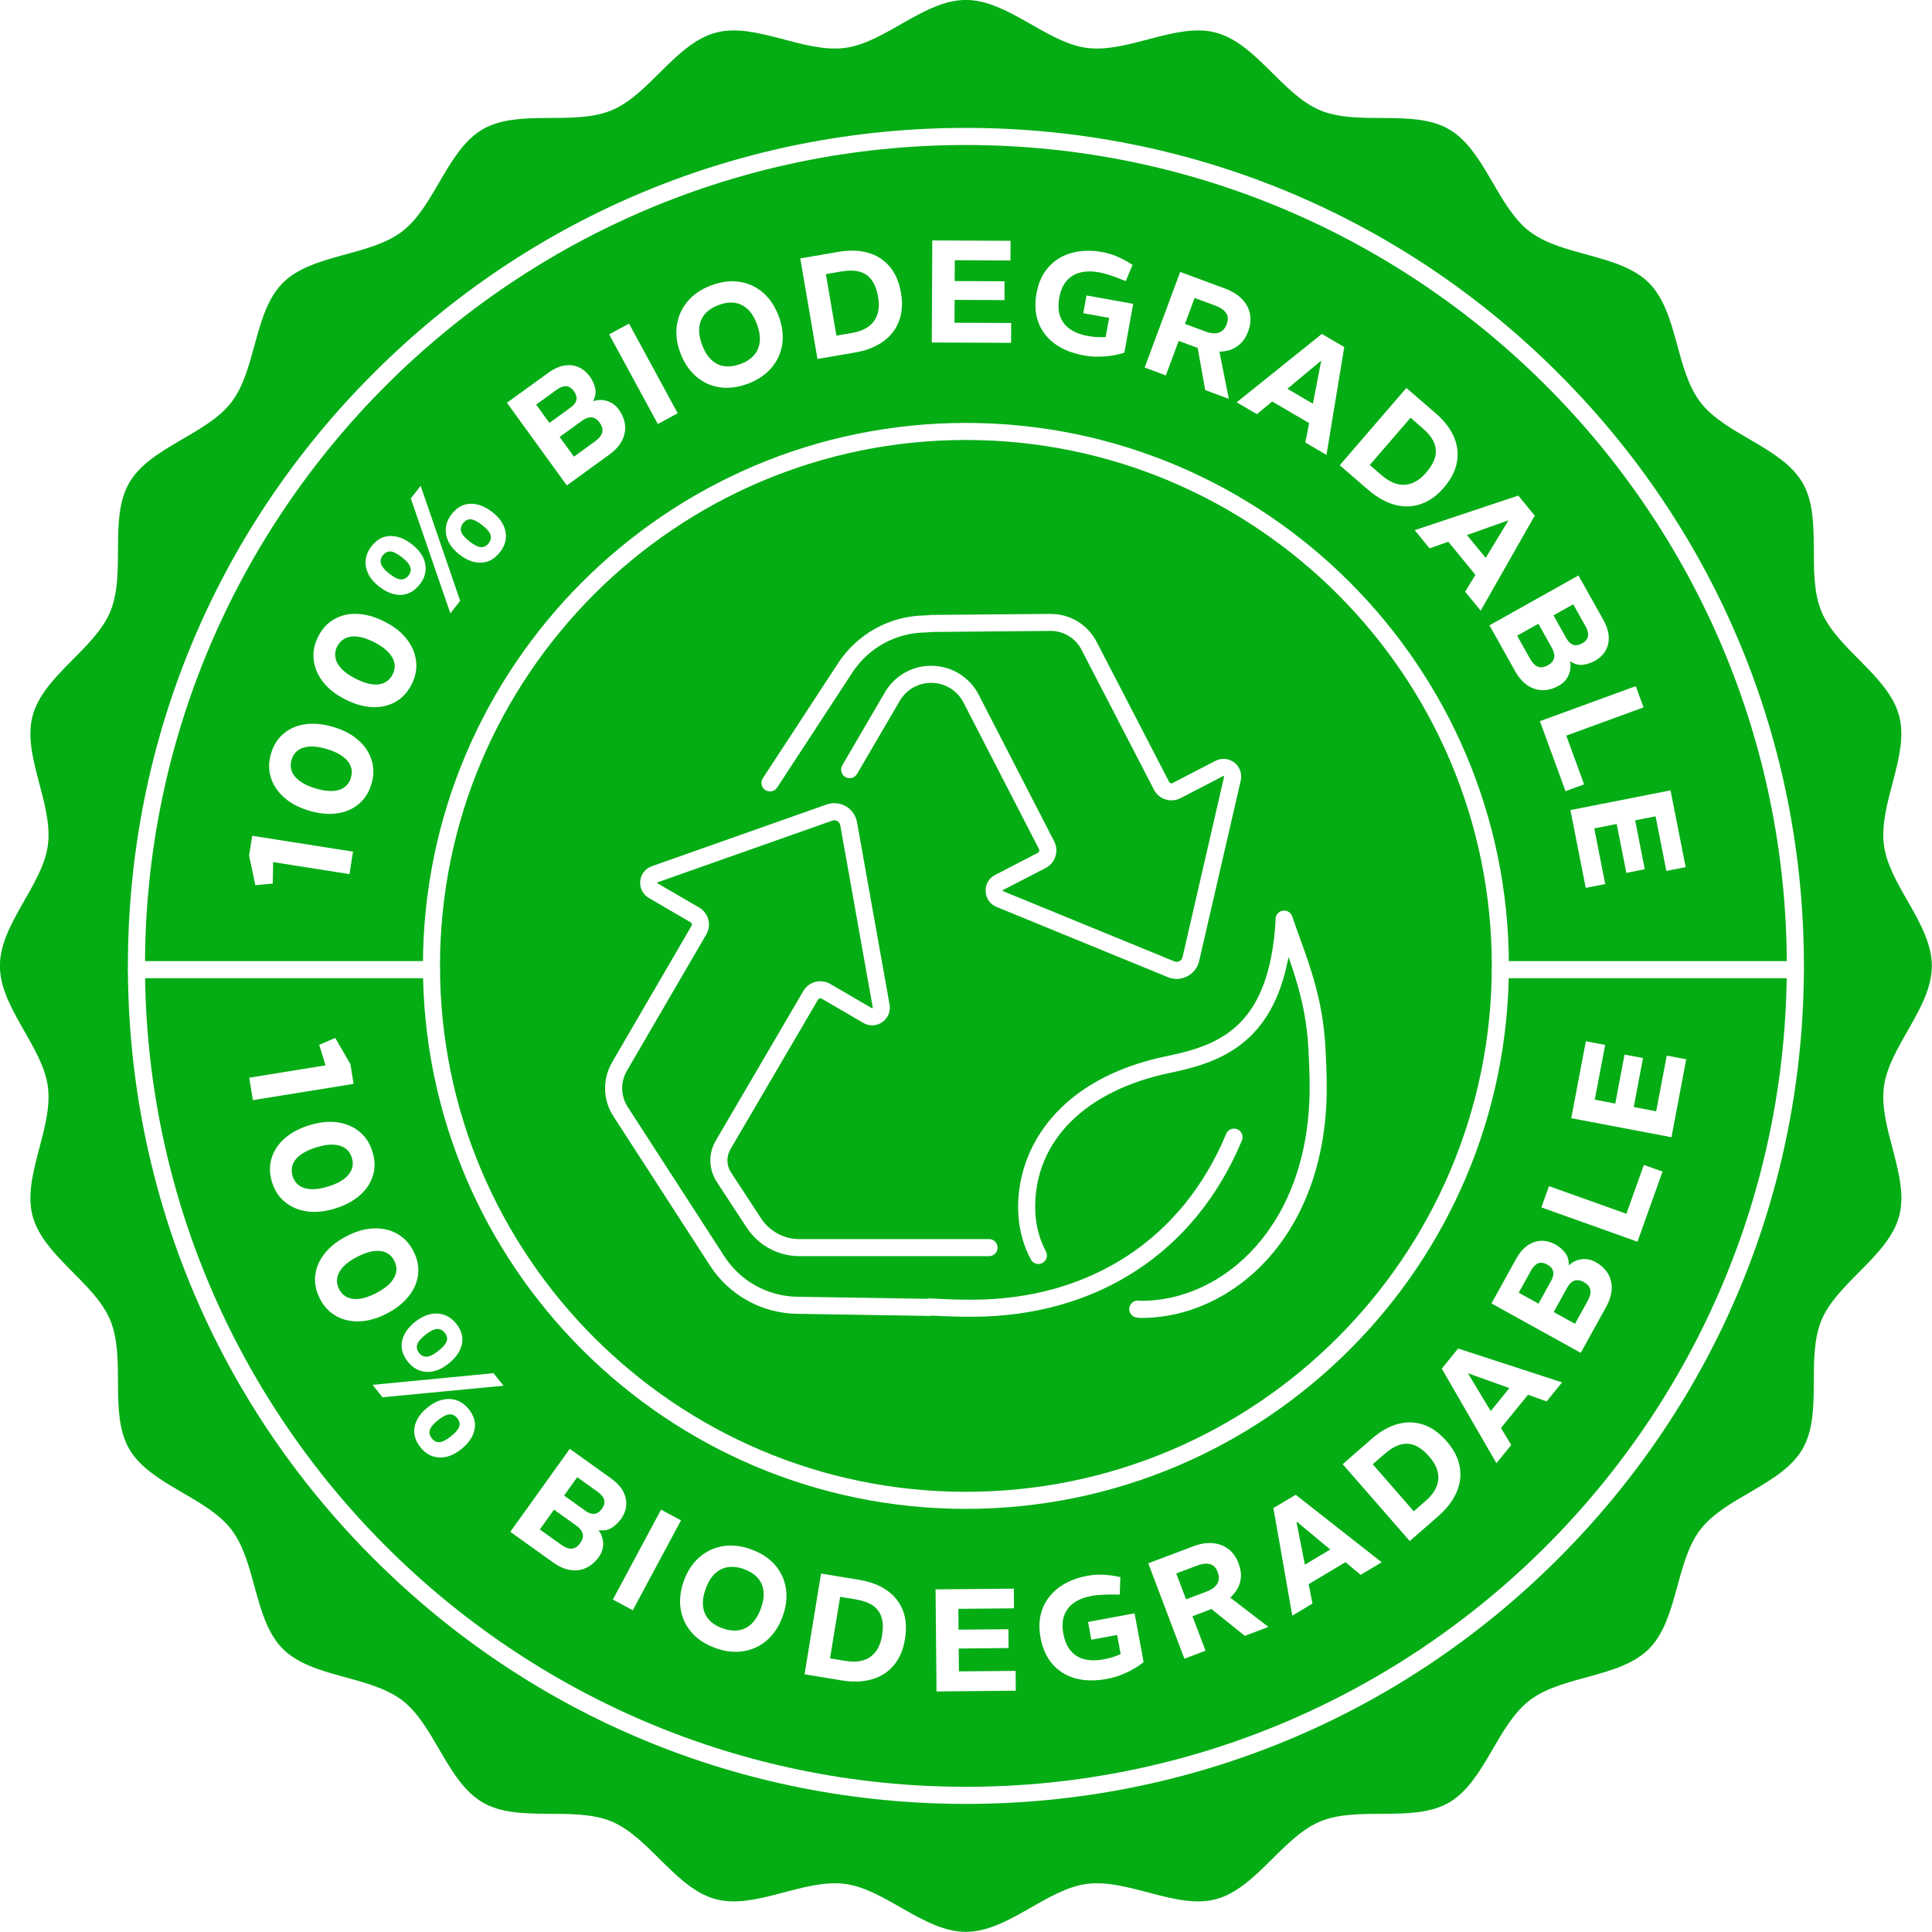 <svg version="1.2" preserveAspectRatio="xMidYMid meet" height="200" viewBox="0 0 150 150" zoomAndPan="magnify" width="200" xmlns:xlink="http://www.w3.org/1999/xlink" xmlns="http://www.w3.org/2000/svg"><defs></defs><g id="617668d4dc"><rect style="fill:#ffffff;fill-opacity:1;stroke:none;" height="150" y="0" width="150" x="0"></rect><rect style="fill:#ffffff;fill-opacity:1;stroke:none;" height="150" y="0" width="150" x="0"></rect><g style="fill:#000000;fill-opacity:1;"><g transform="translate(74.203, 76.125)"><path d="M 0.781 0.062 C 0.613 0.062 0.484 0.008 0.391 -0.094 C 0.305 -0.195 0.266 -0.32 0.266 -0.469 C 0.266 -0.613 0.312 -0.734 0.406 -0.828 C 0.5 -0.93 0.625 -0.984 0.781 -0.984 C 0.945 -0.984 1.078 -0.941 1.172 -0.859 C 1.266 -0.773 1.312 -0.648 1.312 -0.484 C 1.312 -0.316 1.266 -0.18 1.172 -0.078 C 1.086 0.016 0.957 0.062 0.781 0.062 Z M 0.781 0.062" style="stroke:none"></path></g></g><path d="M 149.988 74.992 C 149.988 78.242 146.676 81.242 146.266 84.379 C 145.848 87.59 148.273 91.34 147.453 94.406 C 146.617 97.527 142.641 99.566 141.418 102.504 C 140.184 105.48 141.551 109.734 139.949 112.496 C 138.34 115.277 133.969 116.215 132.02 118.75 C 130.066 121.293 130.285 125.758 128.02 128.023 C 125.754 130.289 121.293 130.066 118.75 132.023 C 116.215 133.969 115.277 138.34 112.496 139.953 C 109.73 141.551 105.48 140.184 102.504 141.418 C 99.562 142.641 97.523 146.617 94.406 147.453 C 91.34 148.273 87.59 145.848 84.379 146.266 C 81.238 146.676 78.242 149.988 74.992 149.988 C 71.738 149.988 68.742 146.676 65.605 146.266 C 62.395 145.848 58.645 148.273 55.574 147.453 C 52.457 146.617 50.418 142.641 47.477 141.418 C 44.504 140.184 40.25 141.551 37.488 139.949 C 34.703 138.34 33.77 133.969 31.234 132.02 C 28.688 130.066 24.227 130.285 21.961 128.02 C 19.695 125.754 19.914 121.293 17.961 118.75 C 16.012 116.215 11.641 115.277 10.031 112.496 C 8.434 109.73 9.797 105.48 8.562 102.504 C 7.344 99.562 3.363 97.523 2.531 94.406 C 1.711 91.34 4.137 87.59 3.719 84.379 C 3.309 81.238 -0.008 78.242 -0.008 74.992 C -0.008 71.738 3.309 68.742 3.719 65.605 C 4.137 62.395 1.711 58.645 2.531 55.574 C 3.367 52.457 7.344 50.418 8.566 47.477 C 9.801 44.504 8.434 40.25 10.031 37.488 C 11.641 34.703 16.012 33.77 17.961 31.234 C 19.918 28.688 19.695 24.227 21.961 21.961 C 24.227 19.695 28.691 19.914 31.234 17.961 C 33.77 16.012 34.707 11.641 37.488 10.031 C 40.25 8.434 44.504 9.797 47.48 8.566 C 50.422 7.348 52.457 3.367 55.578 2.535 C 58.645 1.715 62.395 4.137 65.605 3.719 C 68.742 3.309 71.742 -0.004 74.992 -0.004 C 78.242 -0.004 81.242 3.309 84.379 3.719 C 87.59 4.137 91.34 1.715 94.406 2.535 C 97.527 3.367 99.566 7.348 102.504 8.566 C 105.48 9.801 109.734 8.434 112.496 10.035 C 115.277 11.645 116.215 16.016 118.75 17.965 C 121.293 19.918 125.758 19.699 128.023 21.965 C 130.289 24.23 130.066 28.691 132.023 31.234 C 133.969 33.77 138.34 34.707 139.953 37.488 C 141.551 40.254 140.184 44.504 141.418 47.48 C 142.637 50.422 146.617 52.461 147.449 55.578 C 148.27 58.645 145.844 62.395 146.266 65.605 C 146.672 68.746 149.988 71.742 149.988 74.992 Z M 149.988 74.992" style="stroke:none;fill-rule:nonzero;fill:#05ad15;fill-opacity:1;"></path><path d="M 27.133 67.867 L 21.207 66.934 L 21.176 68.602 L 19.824 68.723 L 19.34 66.422 L 19.582 64.891 L 27.406 66.121 L 27.133 67.863 Z M 27.133 67.867" style="stroke:none;fill-rule:nonzero;fill:#ffffff;fill-opacity:1;"></path><path d="M 28.832 60.895 C 28.629 61.551 28.293 62.07 27.812 62.457 C 27.336 62.844 26.766 63.078 26.102 63.16 C 25.438 63.238 24.715 63.16 23.938 62.922 C 23.16 62.684 22.52 62.34 22.023 61.887 C 21.527 61.434 21.191 60.914 21.016 60.328 C 20.84 59.742 20.852 59.129 21.047 58.488 C 21.25 57.824 21.59 57.301 22.066 56.918 C 22.543 56.535 23.113 56.301 23.77 56.223 C 24.434 56.141 25.152 56.219 25.93 56.457 C 26.719 56.699 27.359 57.043 27.855 57.496 C 28.352 57.945 28.688 58.469 28.863 59.051 C 29.039 59.641 29.027 60.254 28.832 60.895 Z M 27.242 60.395 C 27.336 60.086 27.336 59.789 27.234 59.512 C 27.137 59.234 26.934 58.977 26.629 58.746 C 26.328 58.516 25.918 58.32 25.406 58.164 C 24.887 58.004 24.438 57.938 24.062 57.961 C 23.684 57.98 23.375 58.082 23.137 58.258 C 22.898 58.434 22.73 58.676 22.637 58.984 C 22.543 59.289 22.547 59.578 22.645 59.859 C 22.746 60.137 22.945 60.391 23.246 60.621 C 23.547 60.852 23.957 61.047 24.477 61.207 C 24.988 61.363 25.434 61.43 25.816 61.414 C 26.195 61.395 26.504 61.301 26.746 61.117 C 26.984 60.941 27.152 60.699 27.246 60.395 Z M 27.242 60.395" style="stroke:none;fill-rule:nonzero;fill:#ffffff;fill-opacity:1;"></path><path d="M 31.957 53.137 C 31.648 53.75 31.223 54.203 30.688 54.504 C 30.148 54.801 29.547 54.934 28.883 54.898 C 28.211 54.863 27.516 54.664 26.789 54.293 C 26.062 53.926 25.492 53.477 25.082 52.945 C 24.668 52.414 24.43 51.848 24.355 51.238 C 24.285 50.629 24.398 50.027 24.703 49.426 C 25.016 48.809 25.441 48.352 25.977 48.059 C 26.512 47.762 27.109 47.629 27.777 47.664 C 28.441 47.695 29.137 47.895 29.863 48.266 C 30.598 48.637 31.168 49.086 31.578 49.617 C 31.992 50.148 32.234 50.719 32.305 51.324 C 32.379 51.934 32.262 52.539 31.957 53.137 Z M 30.48 52.375 C 30.625 52.082 30.676 51.793 30.625 51.5 C 30.574 51.207 30.418 50.926 30.156 50.645 C 29.898 50.363 29.531 50.102 29.051 49.859 C 28.566 49.613 28.137 49.469 27.762 49.426 C 27.387 49.387 27.066 49.43 26.801 49.562 C 26.535 49.691 26.328 49.902 26.18 50.191 C 26.035 50.473 25.992 50.762 26.043 51.055 C 26.09 51.348 26.246 51.633 26.5 51.91 C 26.758 52.188 27.125 52.449 27.613 52.695 C 28.09 52.938 28.516 53.082 28.895 53.129 C 29.273 53.18 29.594 53.133 29.863 53 C 30.129 52.863 30.336 52.656 30.48 52.375 Z M 30.48 52.375" style="stroke:none;fill-rule:nonzero;fill:#ffffff;fill-opacity:1;"></path><path d="M 32.59 45.367 C 32.176 45.898 31.688 46.168 31.129 46.188 C 30.57 46.203 30.004 45.984 29.426 45.535 C 29.047 45.238 28.77 44.91 28.594 44.551 C 28.422 44.195 28.352 43.828 28.395 43.461 C 28.434 43.09 28.586 42.738 28.848 42.406 C 29.25 41.891 29.734 41.625 30.293 41.613 C 30.855 41.602 31.426 41.824 32.008 42.281 C 32.578 42.73 32.914 43.23 33.016 43.793 C 33.121 44.352 32.977 44.879 32.59 45.371 Z M 31.715 44.684 C 31.879 44.477 31.926 44.262 31.859 44.035 C 31.789 43.809 31.578 43.555 31.223 43.277 C 30.855 42.988 30.555 42.836 30.324 42.816 C 30.094 42.801 29.895 42.898 29.727 43.113 C 29.562 43.32 29.516 43.539 29.578 43.766 C 29.645 43.996 29.863 44.254 30.23 44.543 C 30.586 44.824 30.883 44.969 31.113 44.984 C 31.348 45 31.547 44.898 31.715 44.688 Z M 34.965 47.621 L 31.895 38.699 L 32.66 37.719 L 35.727 46.648 Z M 38.816 42.871 C 38.406 43.395 37.922 43.664 37.359 43.684 C 36.797 43.707 36.23 43.488 35.652 43.039 C 35.273 42.742 34.996 42.41 34.82 42.055 C 34.645 41.695 34.578 41.332 34.621 40.961 C 34.66 40.594 34.812 40.242 35.074 39.91 C 35.477 39.391 35.961 39.125 36.523 39.113 C 37.086 39.098 37.66 39.32 38.242 39.773 C 38.812 40.223 39.148 40.727 39.25 41.285 C 39.355 41.844 39.211 42.375 38.816 42.871 Z M 37.934 42.18 C 38.102 41.969 38.152 41.75 38.086 41.531 C 38.02 41.312 37.809 41.062 37.449 40.781 C 37.078 40.488 36.777 40.336 36.547 40.32 C 36.32 40.305 36.125 40.402 35.957 40.617 C 35.793 40.824 35.742 41.043 35.805 41.266 C 35.867 41.492 36.082 41.75 36.453 42.039 C 36.809 42.316 37.102 42.465 37.336 42.48 C 37.566 42.496 37.77 42.395 37.938 42.18 Z M 37.934 42.18" style="stroke:none;fill-rule:nonzero;fill:#ffffff;fill-opacity:1;"></path><path d="M 44.008 37.688 L 39.359 31.27 L 42.547 28.961 C 42.992 28.637 43.418 28.445 43.82 28.379 C 44.219 28.32 44.59 28.359 44.926 28.508 C 45.258 28.656 45.551 28.898 45.793 29.234 C 45.988 29.504 46.125 29.797 46.203 30.117 C 46.281 30.438 46.234 30.773 46.059 31.125 L 46.07 31.145 C 46.426 31.027 46.781 31.023 47.141 31.137 C 47.504 31.246 47.801 31.469 48.043 31.797 C 48.32 32.184 48.48 32.582 48.527 32.996 C 48.57 33.414 48.492 33.816 48.293 34.211 C 48.094 34.602 47.762 34.965 47.297 35.301 Z M 42.656 32.836 L 44.316 31.633 C 44.559 31.457 44.707 31.262 44.75 31.047 C 44.797 30.832 44.73 30.605 44.559 30.367 C 44.391 30.137 44.195 30.008 43.969 29.988 C 43.746 29.969 43.488 30.066 43.195 30.277 L 41.629 31.414 Z M 44.559 35.457 L 46.215 34.254 C 46.516 34.035 46.695 33.809 46.758 33.574 C 46.82 33.34 46.75 33.082 46.551 32.809 C 46.371 32.559 46.164 32.422 45.93 32.406 C 45.699 32.387 45.453 32.473 45.188 32.664 L 43.449 33.926 L 44.559 35.453 Z M 44.559 35.457" style="stroke:none;fill-rule:nonzero;fill:#ffffff;fill-opacity:1;"></path><path d="M 51.074 32.922 L 47.293 25.961 L 48.836 25.125 L 52.617 32.086 Z M 51.074 32.922" style="stroke:none;fill-rule:nonzero;fill:#ffffff;fill-opacity:1;"></path><path d="M 58.07 29.789 C 57.293 30.082 56.559 30.172 55.867 30.066 C 55.176 29.961 54.562 29.68 54.039 29.223 C 53.516 28.77 53.109 28.16 52.82 27.398 C 52.535 26.633 52.449 25.906 52.555 25.219 C 52.664 24.527 52.945 23.918 53.398 23.383 C 53.852 22.852 54.453 22.445 55.211 22.16 C 55.992 21.867 56.73 21.773 57.418 21.879 C 58.109 21.988 58.715 22.27 59.242 22.719 C 59.766 23.172 60.168 23.781 60.457 24.543 C 60.742 25.305 60.832 26.035 60.73 26.727 C 60.629 27.418 60.348 28.027 59.891 28.562 C 59.434 29.098 58.828 29.504 58.074 29.789 Z M 57.5 28.262 C 57.93 28.102 58.273 27.879 58.527 27.594 C 58.785 27.309 58.938 26.961 58.984 26.551 C 59.031 26.141 58.961 25.68 58.766 25.164 C 58.574 24.648 58.324 24.254 58.027 23.984 C 57.73 23.711 57.391 23.555 57.008 23.508 C 56.629 23.461 56.219 23.52 55.781 23.684 C 55.355 23.844 55.016 24.066 54.754 24.352 C 54.496 24.637 54.34 24.984 54.293 25.391 C 54.246 25.793 54.316 26.254 54.508 26.77 C 54.703 27.285 54.949 27.68 55.25 27.953 C 55.551 28.23 55.891 28.391 56.27 28.434 C 56.652 28.48 57.059 28.422 57.5 28.258 Z M 57.5 28.262" style="stroke:none;fill-rule:nonzero;fill:#ffffff;fill-opacity:1;"></path><path d="M 63.469 27.871 L 62.133 20.062 L 65.098 19.555 C 65.938 19.41 66.695 19.43 67.371 19.617 C 68.047 19.805 68.609 20.156 69.059 20.68 C 69.508 21.199 69.805 21.891 69.953 22.754 C 70.094 23.57 70.039 24.301 69.793 24.945 C 69.547 25.586 69.129 26.117 68.543 26.531 C 67.957 26.941 67.227 27.227 66.348 27.375 L 63.469 27.867 Z M 64.938 26.059 L 66.129 25.852 C 66.672 25.762 67.109 25.594 67.438 25.348 C 67.77 25.105 67.996 24.789 68.121 24.406 C 68.246 24.02 68.266 23.57 68.176 23.059 C 68.082 22.5 67.914 22.059 67.676 21.738 C 67.438 21.414 67.121 21.199 66.734 21.094 C 66.344 20.988 65.871 20.984 65.312 21.078 L 64.121 21.285 Z M 64.938 26.059" style="stroke:none;fill-rule:nonzero;fill:#ffffff;fill-opacity:1;"></path><path d="M 72.344 26.586 L 72.383 18.668 L 78.461 18.695 L 78.453 20.223 L 74.129 20.203 L 74.121 21.82 L 77.992 21.84 L 77.988 23.301 L 74.117 23.281 L 74.105 25.059 L 78.508 25.078 L 78.5 26.617 L 72.344 26.59 Z M 72.344 26.586" style="stroke:none;fill-rule:nonzero;fill:#ffffff;fill-opacity:1;"></path><path d="M 84.172 27.598 C 83.246 27.43 82.48 27.125 81.879 26.68 C 81.277 26.23 80.855 25.676 80.613 25.012 C 80.371 24.348 80.328 23.605 80.473 22.781 C 80.59 22.125 80.805 21.57 81.117 21.113 C 81.43 20.656 81.816 20.293 82.273 20.027 C 82.73 19.762 83.238 19.59 83.797 19.516 C 84.355 19.438 84.934 19.453 85.535 19.562 C 85.891 19.625 86.246 19.727 86.59 19.859 C 86.938 19.996 87.273 20.164 87.602 20.359 L 87.93 20.566 L 87.406 21.82 L 86.988 21.664 C 86.688 21.539 86.398 21.434 86.117 21.344 C 85.84 21.258 85.57 21.188 85.309 21.141 C 84.789 21.047 84.32 21.055 83.895 21.152 C 83.469 21.254 83.113 21.461 82.828 21.785 C 82.539 22.102 82.344 22.551 82.242 23.121 C 82.141 23.676 82.164 24.16 82.309 24.562 C 82.457 24.969 82.715 25.301 83.078 25.555 C 83.445 25.809 83.918 25.988 84.488 26.09 C 84.699 26.129 84.918 26.152 85.145 26.168 C 85.371 26.18 85.605 26.184 85.844 26.172 L 86.113 24.68 L 84.109 24.32 L 84.355 22.938 L 87.977 23.59 L 87.297 27.375 C 87.02 27.473 86.703 27.547 86.352 27.605 C 86 27.66 85.641 27.688 85.273 27.691 C 84.902 27.695 84.535 27.664 84.172 27.598 Z M 84.172 27.598" style="stroke:none;fill-rule:nonzero;fill:#ffffff;fill-opacity:1;"></path><path d="M 88.871 28.539 L 91.629 21.113 L 95.109 22.402 C 95.652 22.605 96.09 22.875 96.418 23.207 C 96.742 23.543 96.953 23.926 97.043 24.352 C 97.133 24.781 97.09 25.238 96.906 25.727 C 96.75 26.148 96.531 26.484 96.258 26.727 C 95.98 26.973 95.668 27.137 95.312 27.223 C 94.957 27.309 94.57 27.328 94.156 27.281 C 93.738 27.234 93.309 27.129 92.871 26.969 L 91.512 26.465 L 90.516 29.148 L 88.871 28.535 Z M 92 25.148 L 93.605 25.742 C 94.008 25.895 94.352 25.918 94.629 25.824 C 94.91 25.727 95.117 25.508 95.242 25.168 C 95.367 24.828 95.355 24.543 95.199 24.309 C 95.043 24.074 94.758 23.879 94.344 23.723 L 92.75 23.133 Z M 93.57 30.285 L 92.945 26.766 L 94.621 27.039 L 95.406 30.965 Z M 93.57 30.285" style="stroke:none;fill-rule:nonzero;fill:#ffffff;fill-opacity:1;"></path><path d="M 96.016 31.234 L 102.629 25.926 L 104.367 26.945 L 102.988 35.32 L 101.348 34.359 L 102.574 28.035 L 102.547 28.02 L 97.59 32.156 Z M 98.555 31.043 L 99.285 29.793 L 102.605 31.742 L 101.875 32.988 Z M 98.555 31.043" style="stroke:none;fill-rule:nonzero;fill:#ffffff;fill-opacity:1;"></path><path d="M 104.016 36.121 L 109.191 30.121 L 111.469 32.09 C 112.117 32.645 112.582 33.246 112.867 33.883 C 113.152 34.523 113.234 35.184 113.121 35.859 C 113.004 36.535 112.66 37.207 112.09 37.871 C 111.547 38.5 110.949 38.922 110.297 39.141 C 109.645 39.359 108.973 39.375 108.277 39.188 C 107.586 38.996 106.902 38.609 106.227 38.031 Z M 106.348 36.102 L 107.266 36.895 C 107.684 37.254 108.09 37.48 108.488 37.582 C 108.887 37.68 109.273 37.656 109.648 37.508 C 110.027 37.359 110.387 37.086 110.727 36.695 C 111.094 36.266 111.328 35.855 111.426 35.469 C 111.523 35.078 111.488 34.699 111.324 34.332 C 111.156 33.965 110.859 33.594 110.43 33.227 L 109.516 32.434 Z M 106.348 36.102" style="stroke:none;fill-rule:nonzero;fill:#ffffff;fill-opacity:1;"></path><path d="M 109.836 41.164 L 117.879 38.477 L 119.156 40.035 L 114.961 47.41 L 113.754 45.941 L 117.098 40.434 L 117.078 40.41 L 110.992 42.574 Z M 112.285 41.863 L 113.406 40.945 L 115.844 43.922 L 114.723 44.84 Z M 112.285 41.863" style="stroke:none;fill-rule:nonzero;fill:#ffffff;fill-opacity:1;"></path><path d="M 115.641 48.551 L 122.551 44.68 L 124.477 48.117 C 124.746 48.598 124.887 49.039 124.902 49.445 C 124.918 49.852 124.832 50.215 124.648 50.531 C 124.461 50.844 124.188 51.105 123.824 51.309 C 123.535 51.469 123.227 51.57 122.898 51.613 C 122.57 51.652 122.242 51.566 121.918 51.352 L 121.898 51.363 C 121.973 51.727 121.934 52.082 121.781 52.426 C 121.625 52.773 121.375 53.043 121.016 53.242 C 120.602 53.473 120.188 53.59 119.77 53.582 C 119.352 53.578 118.961 53.453 118.594 53.211 C 118.23 52.965 117.906 52.594 117.625 52.094 L 115.641 48.547 Z M 117.789 49.355 L 118.793 51.145 C 118.973 51.465 119.176 51.672 119.402 51.762 C 119.629 51.852 119.891 51.812 120.188 51.645 C 120.457 51.492 120.617 51.305 120.66 51.074 C 120.707 50.848 120.648 50.594 120.492 50.309 L 119.441 48.43 Z M 120.613 47.773 L 121.613 49.562 C 121.762 49.824 121.938 49.992 122.148 50.062 C 122.355 50.133 122.586 50.094 122.844 49.949 C 123.094 49.812 123.242 49.629 123.289 49.41 C 123.332 49.191 123.266 48.922 123.09 48.605 L 122.145 46.918 Z M 120.613 47.773" style="stroke:none;fill-rule:nonzero;fill:#ffffff;fill-opacity:1;"></path><path d="M 119.559 55.992 L 127 53.273 L 127.602 54.922 L 121.605 57.113 L 122.988 60.895 L 121.547 61.426 Z M 119.559 55.992" style="stroke:none;fill-rule:nonzero;fill:#ffffff;fill-opacity:1;"></path><path d="M 121.93 62.895 L 129.699 61.363 L 130.875 67.324 L 129.375 67.617 L 128.539 63.379 L 126.953 63.691 L 127.699 67.488 L 126.27 67.77 L 125.52 63.973 L 123.777 64.316 L 124.629 68.637 L 123.117 68.934 L 121.926 62.891 Z M 121.93 62.895" style="stroke:none;fill-rule:nonzero;fill:#ffffff;fill-opacity:1;"></path><path d="M 19.352 83.672 L 25.273 82.715 L 24.785 81.121 L 26.027 80.586 L 27.207 82.621 L 27.453 84.152 L 19.633 85.414 Z M 19.352 83.672" style="stroke:none;fill-rule:nonzero;fill:#ffffff;fill-opacity:1;"></path><path d="M 21.125 91.801 C 20.922 91.145 20.906 90.523 21.082 89.934 C 21.258 89.344 21.598 88.828 22.098 88.387 C 22.602 87.945 23.242 87.605 24.02 87.363 C 24.797 87.121 25.52 87.043 26.184 87.137 C 26.848 87.227 27.418 87.465 27.895 87.852 C 28.371 88.238 28.711 88.75 28.91 89.391 C 29.117 90.055 29.133 90.676 28.957 91.262 C 28.777 91.848 28.441 92.359 27.941 92.801 C 27.445 93.238 26.805 93.582 26.027 93.824 C 25.242 94.07 24.516 94.145 23.852 94.055 C 23.188 93.961 22.617 93.723 22.141 93.336 C 21.664 92.953 21.324 92.441 21.125 91.797 Z M 22.715 91.312 C 22.812 91.621 22.98 91.863 23.223 92.039 C 23.461 92.211 23.77 92.309 24.152 92.328 C 24.535 92.344 24.98 92.277 25.492 92.117 C 26.012 91.953 26.422 91.758 26.719 91.527 C 27.02 91.293 27.215 91.039 27.316 90.758 C 27.414 90.48 27.414 90.184 27.316 89.875 C 27.223 89.574 27.055 89.336 26.816 89.16 C 26.578 88.988 26.266 88.891 25.891 88.871 C 25.512 88.848 25.062 88.922 24.543 89.082 C 24.035 89.242 23.625 89.438 23.324 89.668 C 23.02 89.895 22.82 90.152 22.719 90.434 C 22.625 90.719 22.621 91.012 22.715 91.312 Z M 22.715 91.312" style="stroke:none;fill-rule:nonzero;fill:#ffffff;fill-opacity:1;"></path><path d="M 24.844 100.844 C 24.527 100.234 24.406 99.625 24.477 99.016 C 24.547 98.406 24.793 97.836 25.211 97.316 C 25.629 96.793 26.199 96.344 26.922 95.973 C 27.645 95.598 28.344 95.395 29.016 95.375 C 29.684 95.348 30.289 95.484 30.824 95.781 C 31.359 96.078 31.781 96.523 32.09 97.121 C 32.41 97.738 32.535 98.348 32.461 98.953 C 32.387 99.562 32.145 100.125 31.73 100.645 C 31.316 101.164 30.746 101.613 30.023 101.988 C 29.293 102.363 28.59 102.566 27.918 102.59 C 27.25 102.613 26.645 102.48 26.109 102.184 C 25.574 101.887 25.152 101.441 24.844 100.844 Z M 26.328 100.09 C 26.477 100.379 26.684 100.586 26.949 100.715 C 27.215 100.844 27.539 100.887 27.918 100.84 C 28.297 100.793 28.727 100.645 29.203 100.398 C 29.684 100.148 30.055 99.887 30.309 99.605 C 30.562 99.324 30.711 99.039 30.762 98.746 C 30.809 98.453 30.758 98.16 30.609 97.875 C 30.465 97.594 30.258 97.387 29.992 97.258 C 29.723 97.129 29.402 97.086 29.027 97.133 C 28.652 97.18 28.223 97.324 27.742 97.574 C 27.266 97.82 26.898 98.082 26.637 98.363 C 26.379 98.641 26.227 98.926 26.18 99.223 C 26.133 99.52 26.184 99.809 26.328 100.09 Z M 26.328 100.09" style="stroke:none;fill-rule:nonzero;fill:#ffffff;fill-opacity:1;"></path><path d="M 28.926 107.52 L 38.316 106.613 L 39.094 107.586 L 29.695 108.484 L 28.93 107.52 Z M 31.672 105.73 C 31.254 105.203 31.102 104.668 31.215 104.117 C 31.332 103.57 31.676 103.07 32.246 102.613 C 32.625 102.316 33.008 102.121 33.398 102.035 C 33.785 101.949 34.156 101.969 34.508 102.094 C 34.855 102.219 35.164 102.449 35.426 102.777 C 35.836 103.293 35.977 103.824 35.859 104.371 C 35.738 104.918 35.391 105.422 34.812 105.883 C 34.242 106.332 33.676 106.539 33.105 106.512 C 32.539 106.48 32.059 106.219 31.672 105.73 Z M 32.645 112.367 C 32.23 111.848 32.082 111.312 32.195 110.762 C 32.305 110.211 32.648 109.707 33.223 109.254 C 33.598 108.953 33.984 108.762 34.371 108.672 C 34.762 108.586 35.133 108.605 35.48 108.73 C 35.832 108.855 36.137 109.086 36.402 109.418 C 36.809 109.93 36.953 110.465 36.84 111.012 C 36.723 111.562 36.371 112.07 35.793 112.527 C 35.227 112.977 34.656 113.188 34.09 113.156 C 33.52 113.129 33.039 112.863 32.645 112.367 Z M 32.539 105.043 C 32.703 105.25 32.902 105.348 33.137 105.332 C 33.375 105.32 33.668 105.172 34.023 104.891 C 34.391 104.602 34.609 104.348 34.68 104.125 C 34.75 103.906 34.703 103.691 34.535 103.477 C 34.371 103.273 34.168 103.172 33.93 103.184 C 33.695 103.191 33.391 103.344 33.027 103.633 C 32.672 103.914 32.461 104.168 32.391 104.391 C 32.324 104.613 32.371 104.832 32.543 105.043 Z M 33.523 111.672 C 33.691 111.883 33.891 111.984 34.121 111.969 C 34.348 111.957 34.641 111.809 34.996 111.527 C 35.367 111.23 35.59 110.977 35.656 110.758 C 35.727 110.539 35.676 110.324 35.504 110.109 C 35.34 109.902 35.141 109.805 34.906 109.812 C 34.672 109.82 34.371 109.969 34.008 110.262 C 33.652 110.539 33.441 110.793 33.371 111.016 C 33.305 111.238 33.355 111.457 33.523 111.668 Z M 33.523 111.672" style="stroke:none;fill-rule:nonzero;fill:#ffffff;fill-opacity:1;"></path><path d="M 39.621 118.926 L 44.238 112.488 L 47.438 114.781 C 47.887 115.102 48.203 115.445 48.391 115.805 C 48.574 116.168 48.652 116.531 48.617 116.895 C 48.582 117.262 48.445 117.613 48.203 117.949 C 48.012 118.219 47.773 118.441 47.496 118.617 C 47.215 118.793 46.883 118.855 46.496 118.801 L 46.48 118.82 C 46.703 119.117 46.816 119.457 46.828 119.832 C 46.836 120.211 46.723 120.562 46.484 120.895 C 46.207 121.281 45.879 121.562 45.5 121.734 C 45.117 121.91 44.711 121.965 44.277 121.898 C 43.84 121.828 43.391 121.629 42.926 121.297 L 39.621 118.93 Z M 41.91 118.746 L 43.578 119.938 C 43.875 120.152 44.148 120.254 44.391 120.238 C 44.633 120.223 44.855 120.074 45.055 119.797 C 45.234 119.547 45.297 119.309 45.238 119.082 C 45.184 118.855 45.023 118.648 44.762 118.461 L 43.012 117.207 Z M 43.797 116.113 L 45.461 117.309 C 45.707 117.484 45.938 117.559 46.156 117.531 C 46.375 117.508 46.566 117.375 46.738 117.137 C 46.906 116.902 46.965 116.68 46.91 116.461 C 46.859 116.242 46.684 116.027 46.391 115.816 L 44.816 114.688 Z M 43.797 116.113" style="stroke:none;fill-rule:nonzero;fill:#ffffff;fill-opacity:1;"></path><path d="M 47.582 124.191 L 51.324 117.211 L 52.871 118.039 L 49.129 125.02 Z M 47.582 124.191" style="stroke:none;fill-rule:nonzero;fill:#ffffff;fill-opacity:1;"></path><path d="M 55.527 127.945 C 54.746 127.66 54.129 127.254 53.676 126.719 C 53.219 126.188 52.941 125.574 52.84 124.887 C 52.738 124.199 52.828 123.473 53.105 122.707 C 53.387 121.941 53.793 121.336 54.324 120.883 C 54.855 120.43 55.469 120.148 56.156 120.039 C 56.848 119.934 57.574 120.02 58.332 120.297 C 59.117 120.582 59.734 120.992 60.188 121.523 C 60.641 122.055 60.918 122.664 61.02 123.348 C 61.125 124.031 61.035 124.758 60.754 125.523 C 60.473 126.289 60.066 126.898 59.539 127.355 C 59.012 127.812 58.398 128.094 57.703 128.203 C 57.012 128.309 56.285 128.227 55.527 127.945 Z M 56.09 126.418 C 56.52 126.574 56.926 126.629 57.305 126.582 C 57.684 126.531 58.027 126.367 58.332 126.09 C 58.633 125.809 58.879 125.414 59.07 124.895 C 59.258 124.379 59.328 123.922 59.277 123.52 C 59.227 123.121 59.074 122.777 58.816 122.496 C 58.559 122.211 58.211 121.992 57.773 121.828 C 57.348 121.672 56.941 121.621 56.559 121.668 C 56.176 121.715 55.832 121.879 55.531 122.152 C 55.23 122.426 54.984 122.824 54.793 123.34 C 54.605 123.859 54.535 124.316 54.586 124.723 C 54.633 125.125 54.785 125.469 55.043 125.754 C 55.301 126.039 55.648 126.262 56.09 126.418 Z M 56.09 126.418" style="stroke:none;fill-rule:nonzero;fill:#ffffff;fill-opacity:1;"></path><path d="M 62.465 129.992 L 63.746 122.172 L 66.719 122.66 C 67.559 122.801 68.27 123.066 68.844 123.465 C 69.422 123.859 69.836 124.379 70.094 125.016 C 70.348 125.652 70.402 126.406 70.262 127.27 C 70.125 128.086 69.84 128.762 69.398 129.289 C 68.953 129.816 68.391 130.18 67.699 130.379 C 67.008 130.582 66.223 130.609 65.344 130.465 Z M 64.445 128.754 L 65.641 128.953 C 66.18 129.043 66.648 129.023 67.039 128.902 C 67.43 128.777 67.746 128.555 67.992 128.23 C 68.234 127.91 68.402 127.488 68.484 126.977 C 68.574 126.418 68.562 125.949 68.441 125.566 C 68.32 125.184 68.094 124.879 67.762 124.648 C 67.426 124.426 66.98 124.266 66.422 124.172 L 65.227 123.977 L 64.441 128.758 Z M 64.445 128.754" style="stroke:none;fill-rule:nonzero;fill:#ffffff;fill-opacity:1;"></path><path d="M 72.711 131.32 L 72.637 123.398 L 78.715 123.344 L 78.727 124.871 L 74.406 124.91 L 74.422 126.527 L 78.293 126.492 L 78.305 127.953 L 74.434 127.992 L 74.449 129.766 L 78.852 129.727 L 78.867 131.266 L 72.711 131.324 Z M 72.711 131.32" style="stroke:none;fill-rule:nonzero;fill:#ffffff;fill-opacity:1;"></path><path d="M 85.945 130.352 C 85.02 130.52 84.195 130.504 83.473 130.301 C 82.754 130.094 82.164 129.727 81.703 129.188 C 81.242 128.648 80.938 127.969 80.785 127.145 C 80.668 126.492 80.672 125.898 80.801 125.359 C 80.93 124.82 81.164 124.348 81.5 123.938 C 81.832 123.523 82.25 123.188 82.742 122.918 C 83.238 122.648 83.785 122.461 84.387 122.352 C 84.746 122.285 85.109 122.254 85.48 122.258 C 85.855 122.266 86.227 122.301 86.602 122.367 L 86.984 122.445 L 86.938 123.801 L 86.488 123.801 C 86.164 123.797 85.855 123.801 85.562 123.816 C 85.27 123.828 84.992 123.863 84.734 123.91 C 84.215 124.004 83.773 124.176 83.41 124.418 C 83.051 124.664 82.793 124.984 82.637 125.383 C 82.48 125.785 82.453 126.27 82.559 126.844 C 82.664 127.398 82.855 127.844 83.133 128.168 C 83.41 128.5 83.77 128.715 84.203 128.824 C 84.637 128.934 85.141 128.934 85.711 128.828 C 85.918 128.793 86.133 128.738 86.352 128.672 C 86.57 128.605 86.789 128.523 87.008 128.43 L 86.734 126.938 L 84.73 127.309 L 84.477 125.926 L 88.09 125.258 L 88.789 129.043 C 88.562 129.23 88.293 129.414 87.984 129.59 C 87.676 129.766 87.352 129.918 87.004 130.051 C 86.66 130.184 86.309 130.281 85.945 130.352 Z M 85.945 130.352" style="stroke:none;fill-rule:nonzero;fill:#ffffff;fill-opacity:1;"></path><path d="M 91.957 128.785 L 89.152 121.375 L 92.625 120.062 C 93.164 119.855 93.672 119.77 94.137 119.809 C 94.602 119.844 95.008 119.996 95.359 120.258 C 95.711 120.52 95.977 120.895 96.16 121.383 C 96.32 121.805 96.379 122.199 96.332 122.562 C 96.285 122.93 96.156 123.262 95.945 123.559 C 95.734 123.855 95.457 124.121 95.109 124.363 C 94.766 124.602 94.375 124.805 93.938 124.969 L 92.582 125.484 L 93.598 128.16 L 91.957 128.781 Z M 92.086 124.172 L 93.688 123.566 C 94.086 123.414 94.363 123.211 94.512 122.953 C 94.66 122.695 94.668 122.395 94.543 122.059 C 94.414 121.719 94.215 121.512 93.941 121.438 C 93.672 121.363 93.328 121.402 92.914 121.562 L 91.324 122.164 Z M 96.648 127.008 L 93.863 124.77 L 95.301 123.875 L 98.477 126.312 Z M 96.648 127.008" style="stroke:none;fill-rule:nonzero;fill:#ffffff;fill-opacity:1;"></path><path d="M 100.332 125.438 L 98.867 117.086 L 100.598 116.055 L 107.273 121.293 L 105.641 122.27 L 100.688 118.148 L 100.66 118.164 L 101.898 124.5 L 100.336 125.438 Z M 101.387 123.121 L 100.645 121.875 L 103.949 119.906 L 104.691 121.148 Z M 101.387 123.121" style="stroke:none;fill-rule:nonzero;fill:#ffffff;fill-opacity:1;"></path><path d="M 109.453 119.648 L 104.246 113.68 L 106.512 111.699 C 107.156 111.137 107.812 110.762 108.488 110.57 C 109.16 110.379 109.824 110.387 110.477 110.598 C 111.133 110.809 111.746 111.242 112.32 111.902 C 112.867 112.527 113.203 113.18 113.328 113.855 C 113.453 114.531 113.371 115.199 113.086 115.859 C 112.801 116.52 112.32 117.141 111.652 117.727 Z M 109.762 117.336 L 110.676 116.539 C 111.09 116.18 111.375 115.809 111.527 115.426 C 111.684 115.047 111.715 114.66 111.621 114.266 C 111.527 113.871 111.309 113.48 110.965 113.086 C 110.594 112.66 110.223 112.371 109.852 112.219 C 109.48 112.07 109.098 112.051 108.711 112.164 C 108.324 112.273 107.918 112.516 107.492 112.891 L 106.578 113.684 Z M 109.762 117.336" style="stroke:none;fill-rule:nonzero;fill:#ffffff;fill-opacity:1;"></path><path d="M 116.184 113.602 L 111.938 106.262 L 113.207 104.699 L 121.277 107.328 L 120.078 108.805 L 114.012 106.633 L 113.992 106.66 L 117.332 112.188 Z M 116.379 111.062 L 115.254 110.152 L 117.68 107.164 L 118.805 108.078 Z M 116.379 111.062" style="stroke:none;fill-rule:nonzero;fill:#ffffff;fill-opacity:1;"></path><path d="M 122.73 105.035 L 115.797 101.199 L 117.703 97.754 C 117.969 97.273 118.273 96.918 118.609 96.691 C 118.945 96.461 119.297 96.344 119.664 96.336 C 120.031 96.328 120.395 96.422 120.758 96.621 C 121.051 96.785 121.297 96.992 121.504 97.25 C 121.711 97.504 121.809 97.828 121.801 98.223 L 121.82 98.23 C 122.09 97.977 122.414 97.82 122.785 97.77 C 123.16 97.719 123.523 97.789 123.883 97.988 C 124.297 98.219 124.613 98.512 124.832 98.867 C 125.047 99.227 125.148 99.625 125.133 100.062 C 125.117 100.504 124.973 100.973 124.695 101.477 L 122.73 105.031 Z M 119.449 101.215 L 120.441 99.422 C 120.586 99.16 120.633 98.922 120.582 98.707 C 120.535 98.496 120.379 98.316 120.121 98.176 C 119.871 98.035 119.641 98.004 119.43 98.082 C 119.219 98.16 119.027 98.355 118.852 98.672 L 117.914 100.367 Z M 122.281 102.781 L 123.273 100.988 C 123.449 100.664 123.52 100.383 123.473 100.145 C 123.43 99.902 123.258 99.703 122.961 99.535 C 122.691 99.387 122.449 99.355 122.23 99.434 C 122.012 99.516 121.824 99.699 121.668 99.984 L 120.629 101.867 Z M 122.281 102.781" style="stroke:none;fill-rule:nonzero;fill:#ffffff;fill-opacity:1;"></path><path d="M 127.133 96.406 L 119.672 93.742 L 120.262 92.09 L 126.273 94.238 L 127.629 90.445 L 129.078 90.961 Z M 127.133 96.406" style="stroke:none;fill-rule:nonzero;fill:#ffffff;fill-opacity:1;"></path><path d="M 129.773 88.293 L 121.992 86.816 L 123.125 80.844 L 124.625 81.129 L 123.816 85.379 L 125.41 85.68 L 126.129 81.875 L 127.562 82.148 L 126.844 85.949 L 128.586 86.281 L 129.406 81.957 L 130.918 82.242 Z M 129.773 88.293" style="stroke:none;fill-rule:nonzero;fill:#ffffff;fill-opacity:1;"></path><path d="M 72.152 102.168 L 72.141 102.168 L 61.879 102.004 C 59.141 101.961 56.617 100.562 55.125 98.262 L 47.625 86.668 C 46.797 85.391 46.762 83.781 47.527 82.469 L 53.688 71.887 C 53.723 71.828 53.719 71.77 53.711 71.73 C 53.699 71.691 53.676 71.641 53.613 71.605 L 50.383 69.723 C 49.914 69.453 49.656 68.949 49.707 68.41 C 49.758 67.875 50.105 67.43 50.617 67.25 L 64.176 62.461 C 64.672 62.285 65.219 62.34 65.676 62.602 C 66.133 62.867 66.449 63.32 66.539 63.84 L 69.066 77.996 C 69.16 78.523 68.945 79.047 68.5 79.359 C 68.059 79.668 67.496 79.691 67.027 79.418 L 63.797 77.535 C 63.695 77.48 63.57 77.512 63.512 77.609 L 56.711 89.227 C 56.383 89.793 56.398 90.484 56.758 91.031 L 59.082 94.582 C 59.742 95.598 60.859 96.203 62.07 96.203 L 76.789 96.203 C 77.156 96.203 77.453 96.5 77.453 96.863 C 77.453 97.23 77.156 97.527 76.789 97.527 L 62.07 97.527 C 60.414 97.527 58.883 96.695 57.973 95.309 L 55.648 91.758 C 55.016 90.785 54.984 89.562 55.57 88.562 L 62.371 76.941 C 62.797 76.215 63.734 75.969 64.461 76.395 L 67.695 78.277 C 67.707 78.281 67.719 78.293 67.742 78.273 C 67.766 78.258 67.766 78.246 67.762 78.23 L 65.238 64.074 C 65.203 63.891 65.082 63.793 65.008 63.75 C 64.941 63.711 64.797 63.648 64.617 63.715 L 51.059 68.5 C 51.047 68.504 51.031 68.508 51.027 68.539 C 51.027 68.566 51.039 68.574 51.051 68.582 L 54.281 70.461 C 54.633 70.668 54.887 71 54.992 71.395 C 55.094 71.789 55.039 72.203 54.832 72.555 L 48.672 83.137 C 48.16 84.016 48.184 85.094 48.738 85.949 L 56.238 97.543 C 57.488 99.473 59.605 100.645 61.902 100.68 L 72.164 100.844 C 72.527 100.848 72.82 101.148 72.816 101.516 C 72.809 101.879 72.512 102.168 72.152 102.168 Z M 72.152 102.168" style="stroke:none;fill-rule:nonzero;fill:#ffffff;fill-opacity:1;"></path><path d="M 91.355 76.004 C 91.125 76.004 90.895 75.957 90.676 75.867 L 77.371 70.414 C 76.871 70.207 76.547 69.746 76.523 69.207 C 76.496 68.668 76.781 68.18 77.262 67.93 L 80.582 66.211 C 80.684 66.16 80.723 66.035 80.672 65.934 L 74.809 54.551 C 74.324 53.602 73.359 53.016 72.297 53.016 C 71.309 53.016 70.41 53.516 69.891 54.355 L 66.539 60.09 C 66.355 60.406 65.949 60.512 65.633 60.324 C 65.316 60.141 65.211 59.734 65.395 59.418 L 68.75 53.672 C 69.523 52.426 70.844 51.691 72.293 51.691 C 73.855 51.691 75.27 52.551 75.988 53.941 L 81.848 65.328 C 82.23 66.074 81.938 67 81.191 67.387 L 77.867 69.105 C 77.855 69.113 77.844 69.121 77.844 69.148 C 77.844 69.176 77.859 69.18 77.871 69.188 L 91.176 74.641 C 91.352 74.715 91.496 74.66 91.57 74.625 C 91.641 74.586 91.77 74.5 91.812 74.312 L 95.039 60.301 C 95.043 60.285 95.047 60.273 95.023 60.254 C 95 60.238 94.988 60.242 94.977 60.25 L 91.656 61.969 C 91.293 62.156 90.879 62.191 90.488 62.066 C 90.098 61.945 89.781 61.676 89.594 61.312 L 83.965 50.438 C 83.5 49.543 82.586 48.984 81.578 48.984 L 81.555 48.984 L 72.367 49.066 L 71.918 49.102 C 71.902 49.102 71.887 49.105 71.867 49.105 C 69.57 49.125 67.449 50.281 66.184 52.203 L 60.336 61.148 C 60.137 61.453 59.723 61.539 59.418 61.34 C 59.113 61.141 59.023 60.73 59.227 60.422 L 65.078 51.477 C 66.578 49.191 69.102 47.812 71.832 47.781 L 72.285 47.746 C 72.301 47.746 72.316 47.742 72.332 47.742 L 81.543 47.664 L 81.578 47.664 C 83.086 47.664 84.449 48.492 85.141 49.832 L 90.77 60.703 C 90.801 60.766 90.852 60.793 90.887 60.805 C 90.926 60.82 90.984 60.828 91.043 60.793 L 94.363 59.074 C 94.844 58.828 95.406 58.879 95.836 59.207 C 96.262 59.539 96.449 60.074 96.332 60.598 L 93.102 74.609 C 92.984 75.125 92.648 75.559 92.176 75.801 C 91.918 75.934 91.637 76.004 91.352 76.004 Z M 91.355 76.004" style="stroke:none;fill-rule:nonzero;fill:#ffffff;fill-opacity:1;"></path><path d="M 75.422 102.234 C 74.465 102.234 73.434 102.203 72.18 102.133 C 71.812 102.113 71.535 101.801 71.555 101.434 C 71.574 101.07 71.883 100.785 72.254 100.809 C 73.48 100.879 74.488 100.91 75.422 100.91 C 84.59 100.91 91.801 96.215 95.199 88.035 C 95.34 87.695 95.727 87.535 96.066 87.676 C 96.402 87.816 96.562 88.203 96.422 88.543 C 92.805 97.242 85.152 102.234 75.422 102.234 Z M 75.422 102.234" style="stroke:none;fill-rule:nonzero;fill:#ffffff;fill-opacity:1;"></path><path d="M 88.629 102.324 C 88.52 102.324 88.418 102.324 88.316 102.297 C 88.309 102.297 88.301 102.297 88.293 102.297 C 87.926 102.27 87.652 101.957 87.676 101.59 C 87.695 101.227 88.02 100.953 88.379 100.973 C 88.445 100.977 88.52 100.98 88.594 100.996 L 88.629 100.996 C 94.957 100.996 101.68 95.184 101.68 84.414 C 101.68 83.531 101.648 82.57 101.582 81.398 C 101.426 78.535 100.758 76.34 100.039 74.293 C 98.793 81.066 94.684 82.504 90.859 83.293 C 84.293 84.652 80.371 88.543 80.371 93.695 C 80.371 94.969 80.652 96.133 81.203 97.156 C 81.375 97.48 81.258 97.883 80.934 98.055 C 80.613 98.23 80.207 98.109 80.035 97.785 C 79.379 96.566 79.047 95.188 79.047 93.695 C 79.047 89.195 82.078 83.758 90.59 81.996 C 94.617 81.164 98.289 79.793 98.98 72.25 C 99.008 71.945 99.027 71.637 99.035 71.332 C 99.047 71.016 99.285 70.75 99.605 70.703 C 99.918 70.656 100.227 70.844 100.328 71.145 C 100.512 71.699 100.711 72.242 100.918 72.816 C 101.801 75.262 102.711 77.785 102.906 81.324 C 102.973 82.523 103.008 83.508 103.008 84.418 C 103.008 96.047 95.602 102.324 88.633 102.324 Z M 88.102 102.199 Z M 88.102 102.199" style="stroke:none;fill-rule:nonzero;fill:#ffffff;fill-opacity:1;"></path><path d="M 74.992 140.055 C 57.613 140.055 41.277 133.285 28.988 120.996 C 16.699 108.707 9.93 92.371 9.93 74.992 C 9.93 57.613 16.699 41.277 28.988 28.988 C 41.277 16.699 57.613 9.93 74.992 9.93 C 92.371 9.93 108.707 16.699 120.996 28.988 C 133.285 41.277 140.055 57.613 140.055 74.992 C 140.055 92.371 133.285 108.707 120.996 120.996 C 108.707 133.285 92.371 140.055 74.992 140.055 Z M 74.992 11.258 C 39.848 11.258 11.258 39.848 11.258 74.992 C 11.258 110.137 39.848 138.727 74.992 138.727 C 110.137 138.727 138.727 110.137 138.727 74.992 C 138.727 39.848 110.137 11.258 74.992 11.258 Z M 74.992 11.258" style="stroke:none;fill-rule:nonzero;fill:#ffffff;fill-opacity:1;"></path><path d="M 74.992 117.148 C 51.746 117.148 32.836 98.238 32.836 74.992 C 32.836 51.746 51.746 32.836 74.992 32.836 C 98.238 32.836 117.148 51.746 117.148 74.992 C 117.148 98.238 98.238 117.148 74.992 117.148 Z M 74.992 34.16 C 52.477 34.16 34.16 52.477 34.16 74.992 C 34.16 97.508 52.477 115.824 74.992 115.824 C 97.508 115.824 115.824 97.508 115.824 74.992 C 115.824 52.477 97.508 34.16 74.992 34.16 Z M 74.992 34.16" style="stroke:none;fill-rule:nonzero;fill:#ffffff;fill-opacity:1;"></path><path d="M 33.5 75.949 L 10.598 75.949 C 10.234 75.949 9.938 75.652 9.938 75.285 C 9.938 74.918 10.234 74.621 10.598 74.621 L 33.5 74.621 C 33.867 74.621 34.164 74.918 34.164 75.285 C 34.164 75.652 33.867 75.949 33.5 75.949 Z M 33.5 75.949" style="stroke:none;fill-rule:nonzero;fill:#ffffff;fill-opacity:1;"></path><path d="M 139.387 75.949 L 116.484 75.949 C 116.121 75.949 115.824 75.652 115.824 75.285 C 115.824 74.918 116.121 74.621 116.484 74.621 L 139.387 74.621 C 139.754 74.621 140.051 74.918 140.051 75.285 C 140.051 75.652 139.754 75.949 139.387 75.949 Z M 139.387 75.949" style="stroke:none;fill-rule:nonzero;fill:#ffffff;fill-opacity:1;"></path></g></svg>